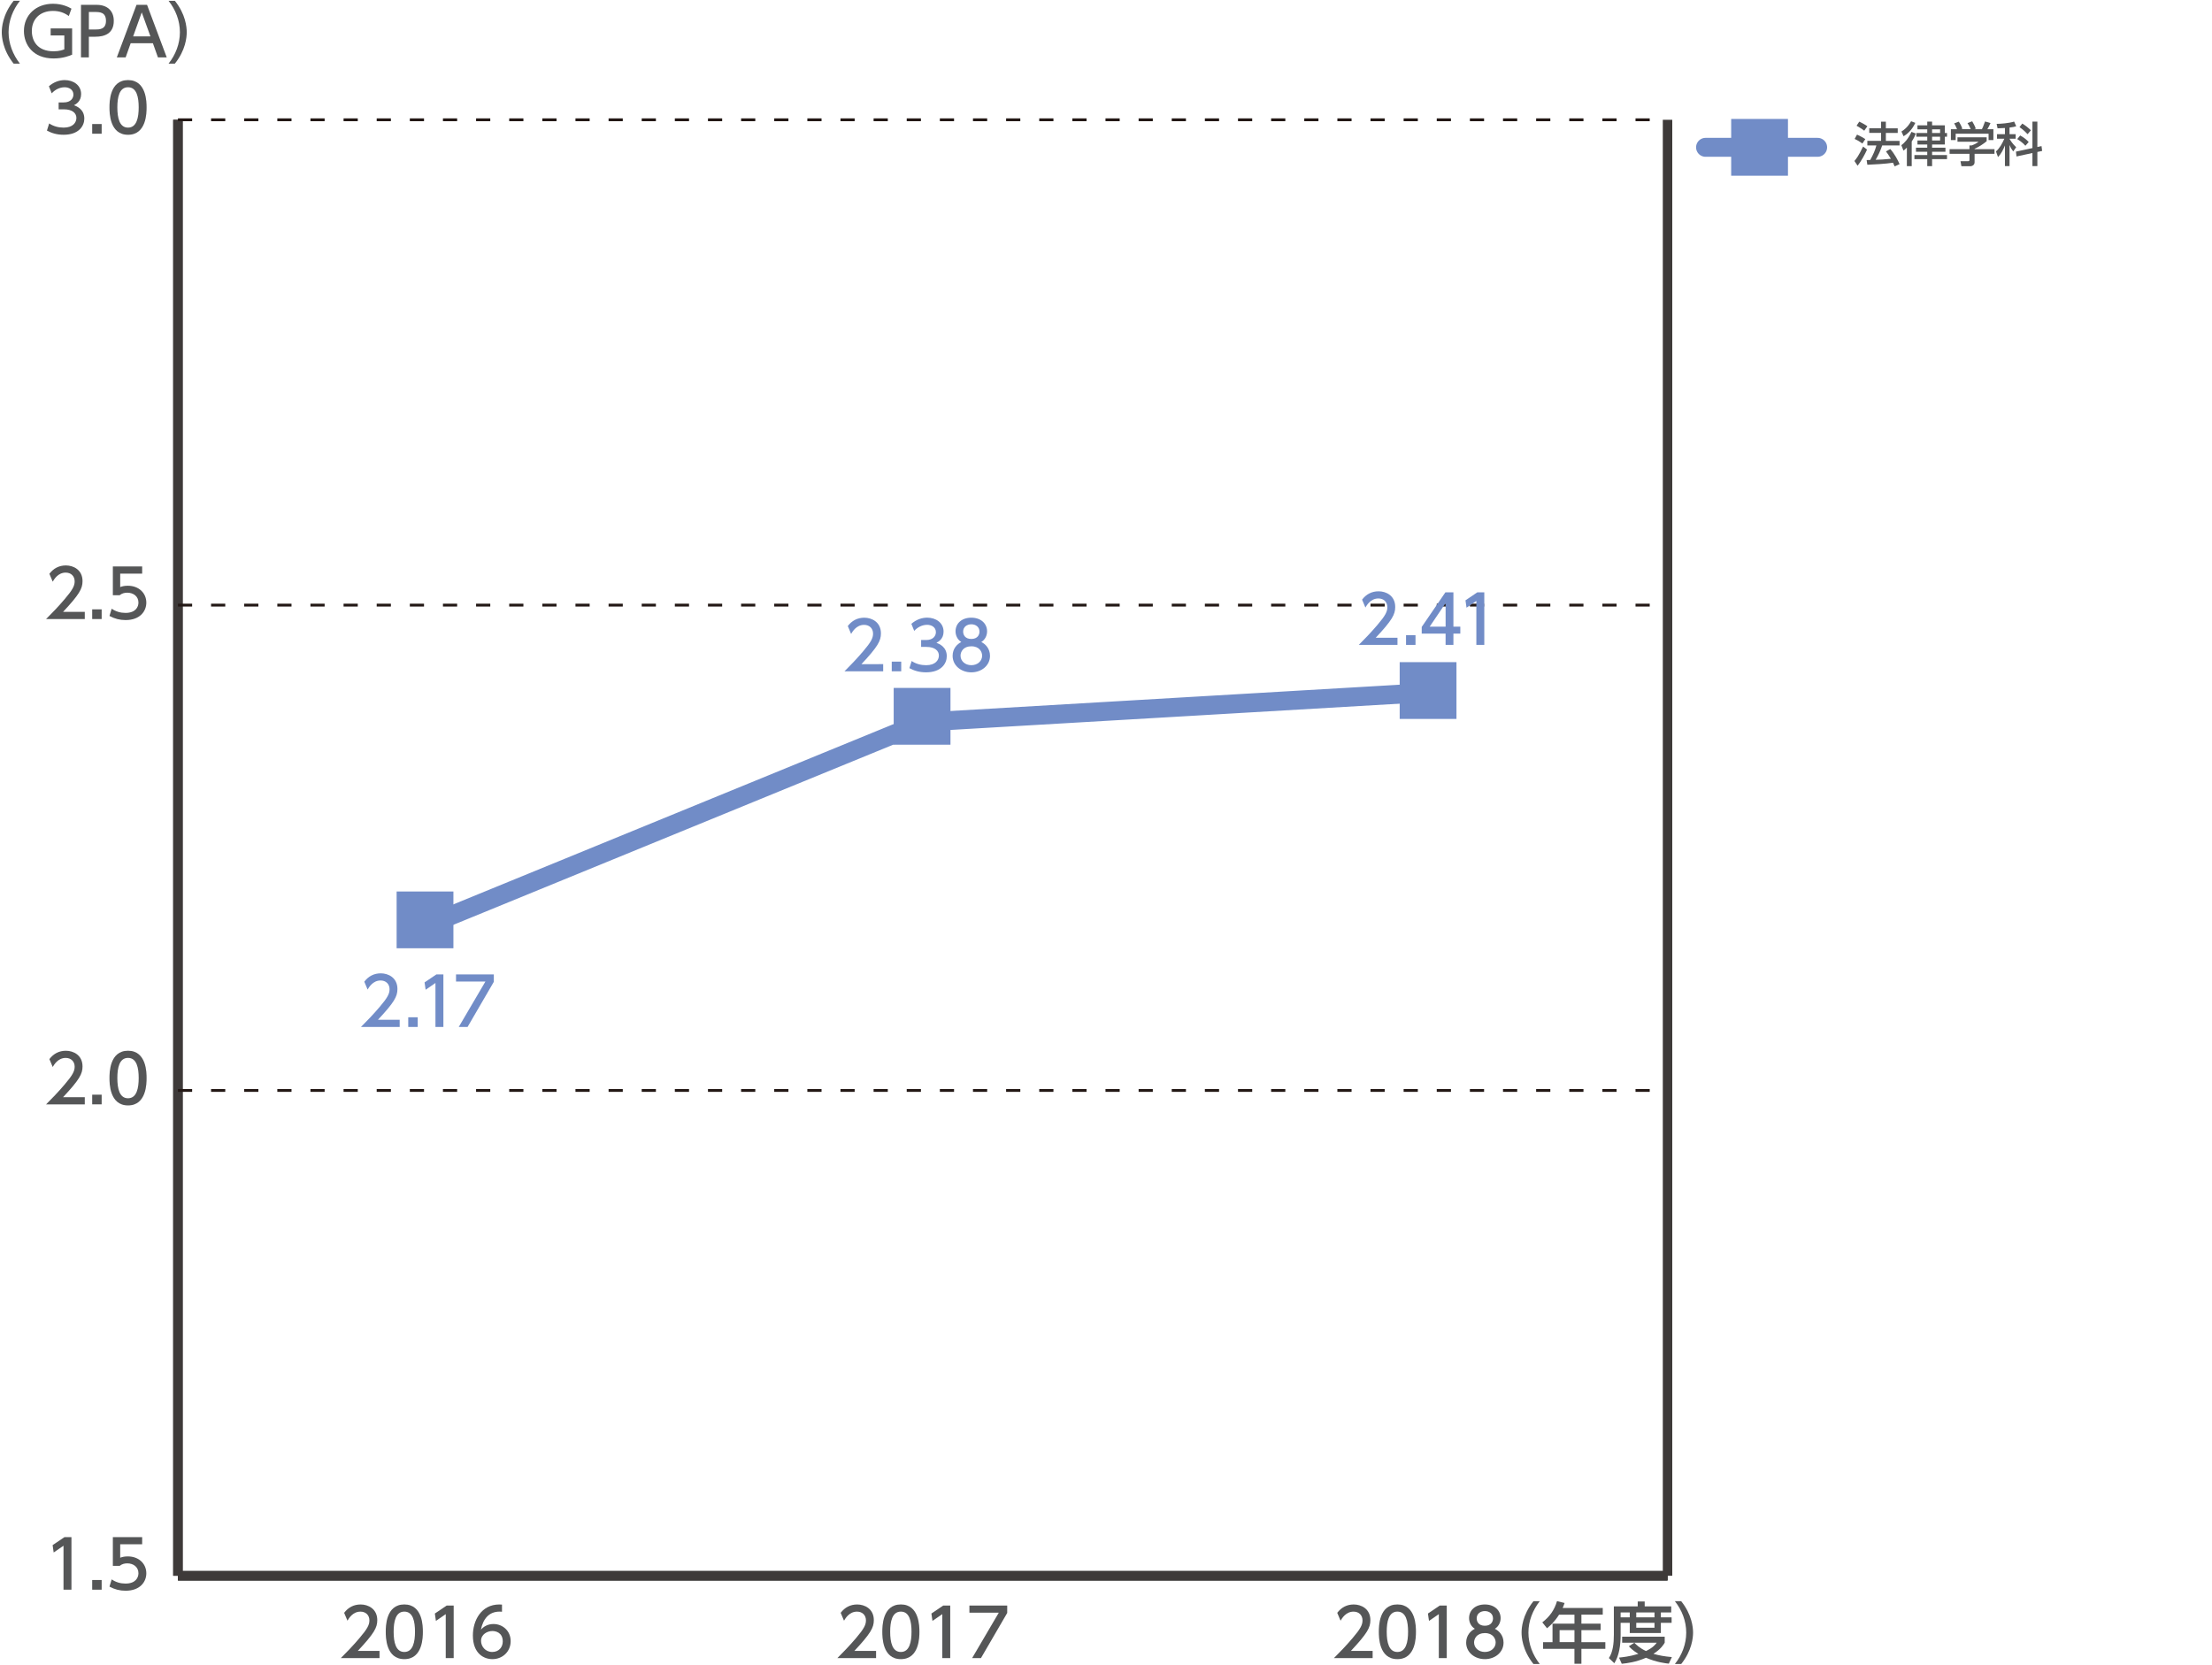 <?xml version="1.0" encoding="utf-8"?>
<!-- Generator: Adobe Illustrator 24.2.3, SVG Export Plug-In . SVG Version: 6.00 Build 0)  -->
<svg version="1.1" id="レイヤー_1" xmlns="http://www.w3.org/2000/svg" xmlns:xlink="http://www.w3.org/1999/xlink" x="0px"
	 y="0px" width="1000px" height="752.72px" viewBox="0 0 1000 752.72" style="enable-background:new 0 0 1000 752.72;"
	 xml:space="preserve">
<style type="text/css">
	.st0{fill:none;stroke:#000000;stroke-width:4.279;stroke-miterlimit:10;}
	.st1{fill:none;stroke:#3E3A39;stroke-width:4.279;stroke-miterlimit:10;}
	.st2{fill:#555657;}
	.st3{fill:none;stroke:#231815;stroke-width:1.284;stroke-miterlimit:10;stroke-dasharray:6.418,8.558;}
	.st4{fill:#718CC7;}
	
		.st5{fill-rule:evenodd;clip-rule:evenodd;fill:none;stroke:#718CC7;stroke-width:8.558;stroke-linecap:round;stroke-miterlimit:10;}
	.st6{fill:none;stroke:#718CC7;stroke-width:8.558;stroke-linecap:round;stroke-miterlimit:10;}
</style>
<line class="st0" x1="80.44" y1="712.45" x2="753.86" y2="712.45"/>
<g>
	<g>
		<line class="st1" x1="80.44" y1="712.45" x2="80.44" y2="54.16"/>
		<line class="st1" x1="753.86" y1="712.45" x2="753.86" y2="54.16"/>
	</g>
</g>
<g>
	<g>
		<path class="st2" d="M29.15,694.98h3.15v23.76h-3.59v-19.87l-4.44,3.06l-0.48-3.33L29.15,694.98z"/>
		<path class="st2" d="M45.96,714.37v4.38h-4.28v-4.38H45.96z"/>
		<path class="st2" d="M64.26,698.22h-9.92v6.08c0.75-0.27,1.71-0.6,3.42-0.6c5.09,0,8.39,3.39,8.39,7.64c0,3.74-2.7,7.88-9.38,7.88
			c-2.64,0-4.94-0.6-7.28-1.86l0.99-3.27c1.92,1.29,3.96,1.89,6.26,1.89c4.58,0,5.85-2.69,5.85-4.68c0-2.79-2.28-4.46-5.06-4.46
			c-1.23,0-2.49,0.33-3.42,1.14h-3.09v-13h13.25V698.22z"/>
	</g>
	<g>
		<path class="st2" d="M38.33,496.08v3.24h-17.5c2.61-2.61,5.37-5.42,8.42-9.02c3.63-4.25,4.5-6.02,4.5-8.03
			c0-2.34-1.62-3.95-4.05-3.95c-3.54,0-5.3,3.15-5.87,4.1l-1.5-3.56c1.86-2.46,4.38-3.78,7.46-3.78c3.38,0,7.52,1.95,7.52,7.1
			c0,3.38-1.41,5.99-8.81,13.9H38.33z"/>
		<path class="st2" d="M45.96,494.94v4.37h-4.28v-4.37H45.96z"/>
		<path class="st2" d="M49.49,487.42c0-2.31,0-12.35,8.39-12.35c8.39,0,8.39,10.07,8.39,12.35c0,2.31,0,12.38-8.39,12.38
			C49.49,499.8,49.49,489.73,49.49,487.42z M62.7,487.42c0-4.59-0.87-9.11-4.82-9.11c-3.96,0-4.83,4.55-4.83,9.11
			c0,4.82,0.99,9.14,4.83,9.14C61.83,496.56,62.7,491.94,62.7,487.42z"/>
	</g>
	<g>
		<path class="st2" d="M38.33,276.65v3.24h-17.5c2.61-2.61,5.37-5.42,8.42-9.02c3.63-4.25,4.5-6.02,4.5-8.03
			c0-2.34-1.62-3.95-4.05-3.95c-3.54,0-5.3,3.15-5.87,4.1l-1.5-3.56c1.86-2.46,4.38-3.78,7.46-3.78c3.38,0,7.52,1.95,7.52,7.1
			c0,3.38-1.41,5.99-8.81,13.9H38.33z"/>
		<path class="st2" d="M45.96,275.51v4.38h-4.28v-4.38H45.96z"/>
		<path class="st2" d="M64.26,259.35h-9.92v6.08c0.75-0.27,1.71-0.6,3.42-0.6c5.09,0,8.39,3.39,8.39,7.64c0,3.74-2.7,7.88-9.38,7.88
			c-2.64,0-4.94-0.6-7.28-1.86l0.99-3.27c1.92,1.29,3.96,1.89,6.26,1.89c4.58,0,5.85-2.69,5.85-4.68c0-2.79-2.28-4.46-5.06-4.46
			c-1.23,0-2.49,0.33-3.42,1.14h-3.09v-13h13.25V259.35z"/>
	</g>
	<g>
		<path class="st2" d="M22.23,55.81c1.92,1.29,4.22,1.89,6.53,1.89c4.25,0,5.78-2.34,5.78-4.38c0-2.1-1.74-3.89-5.66-3.89h-2.37
			v-3.12h2.28c3.24,0,4.4-1.95,4.4-3.53c0-2.28-2.01-3.33-3.95-3.33c-2.25,0-4.35,1.08-5.85,2.75L22.11,39
			c2.28-2.01,4.88-2.79,7.16-2.79c3.92,0,7.4,2.31,7.4,6.32c0,3.36-2.37,4.59-3.23,5.04c1.23,0.48,4.68,1.8,4.68,6.08
			c0,3.2-2.4,7.28-9.35,7.28c-3.12,0-5.42-0.75-7.55-1.89L22.23,55.81z"/>
		<path class="st2" d="M45.96,56.08v4.38h-4.28v-4.38H45.96z"/>
		<path class="st2" d="M49.49,48.56c0-2.31,0-12.35,8.39-12.35c8.39,0,8.39,10.07,8.39,12.35c0,2.31,0,12.38-8.39,12.38
			C49.49,60.94,49.49,50.87,49.49,48.56z M62.7,48.56c0-4.59-0.87-9.11-4.82-9.11c-3.96,0-4.83,4.55-4.83,9.11
			c0,4.82,0.99,9.14,4.83,9.14C61.83,57.7,62.7,53.08,62.7,48.56z"/>
	</g>
	<g>
		<path class="st2" d="M6.16,28.77C1.1,22.42,0.8,16.45,0.8,14.57S1.1,6.71,6.16,0.36h2.85C5.8,4.44,3.88,9.38,3.88,14.57
			c0,5.18,1.95,10.13,5.12,14.2H6.16z"/>
		<path class="st2" d="M31.11,7.25c-2.19-1.59-4.43-2.31-7.16-2.31c-5.93,0-9.56,3.77-9.56,9.08c0,4.35,2.43,9.17,9.86,9.17
			c2.58,0,4.07-0.6,4.83-0.87v-6.29H22.9v-3.18h9.71v11.87c-1.05,0.45-4.02,1.71-8.39,1.71c-9.29,0-13.4-6.21-13.4-12.41
			c0-7.25,5.49-12.32,13.13-12.32c4.44,0,7.31,1.62,8.36,2.22L31.11,7.25z"/>
		<path class="st2" d="M43.74,2.19c4.53,0,7.7,2.49,7.7,7.25c0,5.82-4.29,7.16-8.3,7.16h-2.97v9.35h-3.56V2.19H43.74z M42.85,13.34
			c2.04,0,5.06,0,5.06-3.9c0-4.02-2.94-4.02-5.06-4.02h-2.67v7.91H42.85z"/>
		<path class="st2" d="M59.08,19.54l-2.28,6.41h-3.99l8.9-23.76h4.77l8.9,23.76H71.4l-2.28-6.41H59.08z M68.01,16.45L64.08,5.6
			l-3.89,10.85H68.01z"/>
		<path class="st2" d="M76.2,28.77c3.21-4.04,5.13-9.02,5.13-14.2c0-5.19-1.92-10.16-5.13-14.21h2.85
			c4.86,6.05,5.37,11.9,5.37,14.21c0,2.31-0.51,8.15-5.37,14.2H76.2z"/>
	</g>
</g>
<line class="st1" x1="80.44" y1="712.45" x2="80.44" y2="54.16"/>
<g>
	<g>
		<line class="st1" x1="80.44" y1="712.45" x2="753.86" y2="712.45"/>
		<line class="st3" x1="80.44" y1="493.02" x2="753.86" y2="493.02"/>
		<line class="st3" x1="80.44" y1="273.59" x2="753.86" y2="273.59"/>
		<line class="st3" x1="80.44" y1="54.16" x2="753.86" y2="54.16"/>
	</g>
</g>
<g>
	<path class="st2" d="M620.54,746.43v3.24h-17.5c2.61-2.61,5.37-5.42,8.42-9.02c3.63-4.25,4.5-6.02,4.5-8.03
		c0-2.34-1.62-3.95-4.05-3.95c-3.54,0-5.3,3.15-5.87,4.1l-1.5-3.56c1.86-2.46,4.38-3.78,7.46-3.78c3.38,0,7.52,1.95,7.52,7.1
		c0,3.38-1.41,5.99-8.81,13.9H620.54z"/>
	<path class="st2" d="M623.34,737.77c0-2.31,0-12.35,8.39-12.35c8.39,0,8.39,10.07,8.39,12.35c0,2.31,0,12.38-8.39,12.38
		C623.34,750.15,623.34,740.08,623.34,737.77z M636.56,737.77c0-4.59-0.87-9.11-4.82-9.11c-3.96,0-4.83,4.55-4.83,9.11
		c0,4.82,0.99,9.14,4.83,9.14C635.69,746.91,636.56,742.3,636.56,737.77z"/>
	<path class="st2" d="M650.9,725.91h3.15v23.76h-3.59V729.8l-4.44,3.06l-0.48-3.33L650.9,725.91z"/>
	<path class="st2" d="M679.72,742.69c0,4.38-3.84,7.46-8.45,7.46c-4.62,0-8.45-3.09-8.45-7.46c0-3.27,2.04-5.34,3.93-6.26
		c-1.77-1.08-2.61-3-2.61-4.83c0-3.54,2.79-6.17,7.13-6.17c4.31,0,7.13,2.64,7.13,6.17c0,1.83-0.84,3.75-2.61,4.83
		C677.69,737.35,679.72,739.42,679.72,742.69z M676.16,742.63c0-1.74-1.2-4.26-4.88-4.26c-3.66,0-4.88,2.49-4.88,4.26
		c0,2.37,2.04,4.28,4.88,4.28C674.12,746.91,676.16,744.99,676.16,742.63z M674.96,731.75c0-2.21-1.77-3.33-3.69-3.33
		s-3.69,1.14-3.69,3.3c0,1.44,0.84,3.33,3.69,3.33C674.09,735.05,674.96,733.16,674.96,731.75z"/>
</g>
<g>
	<path class="st2" d="M693.24,752.36c-5.06-6.35-5.37-12.31-5.37-14.2s0.3-7.85,5.37-14.21h2.85c-3.2,4.08-5.12,9.02-5.12,14.21
		c0,5.18,1.95,10.13,5.12,14.2H693.24z"/>
	<path class="st2" d="M724.57,727.01v3.03h-9.65v4.07h8.69v2.94h-8.69v5.42h10.82v3.03h-10.82v6.74h-3.15v-6.74H697.6v-3.03h4.26
		v-8.36h9.92v-4.07h-6.95c-2.13,3.33-3.9,4.86-5.46,6.14l-2.13-2.67c3.24-2.46,5.49-5.55,6.65-9.59l3.42,0.84
		c-0.39,1.17-0.57,1.56-0.87,2.25H724.57z M711.78,737.04h-6.72v5.42h6.72V737.04z"/>
	<path class="st2" d="M729.59,726.29h10.79v-2.22h3.15v2.22h11.99v2.75h-4.68v2.22h4.86v2.46h-4.86v4.62h-14.06v-4.62h-4.13v5.46
		c0,4.58-0.63,9.38-2.85,12.82l-2.46-2.34c1.8-2.64,2.25-6.62,2.25-10.55V726.29z M738.85,742.74c0.87,0.87,2.4,2.43,5.27,3.74
		c3.18-1.53,4.2-2.88,4.86-3.77h-15.64v-2.7h19.24v2.7c-0.45,0.78-1.62,2.82-5.09,5.04c2.57,0.75,5.04,1.17,8.33,1.47l-1.38,2.97
		c-1.44-0.15-5.63-0.63-10.31-2.67c-4.55,1.98-8.51,2.49-10.97,2.72l-1.23-2.79c1.65-0.18,4.62-0.45,8.75-1.68
		c-2.76-1.68-3.81-2.88-4.29-3.45L738.85,742.74z M732.65,729.04v2.22h4.13v-2.22H732.65z M739.72,729.04v2.22h8.24v-2.22H739.72z
		 M739.72,733.72v2.22h8.24v-2.22H739.72z"/>
	<path class="st2" d="M757.18,752.36c3.21-4.05,5.13-9.02,5.13-14.2c0-5.19-1.92-10.16-5.13-14.21h2.85
		c4.86,6.06,5.37,11.9,5.37,14.21c0,2.31-0.51,8.15-5.37,14.2H757.18z"/>
</g>
<g>
	<path class="st2" d="M396.06,746.43v3.24h-17.5c2.6-2.61,5.36-5.42,8.42-9.02c3.63-4.25,4.5-6.02,4.5-8.03
		c0-2.34-1.62-3.95-4.05-3.95c-3.53,0-5.3,3.15-5.87,4.1l-1.5-3.56c1.86-2.46,4.37-3.78,7.46-3.78c3.38,0,7.52,1.95,7.52,7.1
		c0,3.38-1.41,5.99-8.81,13.9H396.06z"/>
	<path class="st2" d="M398.87,737.77c0-2.31,0-12.35,8.39-12.35s8.39,10.07,8.39,12.35c0,2.31,0,12.38-8.39,12.38
		S398.87,740.08,398.87,737.77z M412.08,737.77c0-4.59-0.87-9.11-4.82-9.11c-3.96,0-4.83,4.55-4.83,9.11c0,4.82,0.99,9.14,4.83,9.14
		C411.21,746.91,412.08,742.3,412.08,737.77z"/>
	<path class="st2" d="M426.43,725.91h3.15v23.76h-3.59V729.8l-4.44,3.06l-0.48-3.33L426.43,725.91z"/>
	<path class="st2" d="M455.34,725.91v3.36l-11.87,20.41h-3.99l12.05-20.53h-13.28v-3.23H455.34z"/>
</g>
<g>
	<path class="st2" d="M171.58,746.43v3.24h-17.5c2.61-2.61,5.37-5.42,8.42-9.02c3.63-4.25,4.5-6.02,4.5-8.03
		c0-2.34-1.62-3.95-4.05-3.95c-3.54,0-5.3,3.15-5.87,4.1l-1.5-3.56c1.86-2.46,4.38-3.78,7.46-3.78c3.38,0,7.52,1.95,7.52,7.1
		c0,3.38-1.41,5.99-8.81,13.9H171.58z"/>
	<path class="st2" d="M174.39,737.77c0-2.31,0-12.35,8.39-12.35c8.39,0,8.39,10.07,8.39,12.35c0,2.31,0,12.38-8.39,12.38
		C174.39,750.15,174.39,740.08,174.39,737.77z M187.61,737.77c0-4.59-0.87-9.11-4.82-9.11c-3.96,0-4.83,4.55-4.83,9.11
		c0,4.82,0.99,9.14,4.83,9.14C186.74,746.91,187.61,742.3,187.61,737.77z"/>
	<path class="st2" d="M201.95,725.91h3.15v23.76h-3.59V729.8l-4.44,3.06l-0.48-3.33L201.95,725.91z"/>
	<path class="st2" d="M226.94,728.72c-0.69-0.03-0.75-0.06-1.05-0.06c-5.04,0-7.52,3.51-8.48,8.15c1.2-1.32,3-2.54,5.69-2.54
		c3.99,0,7.76,2.94,7.76,7.76c0,4.73-3.69,8.12-8.24,8.12c-3.8,0-8.84-2.43-8.84-10.73c0-6.56,3.66-13.99,11.96-13.99
		c0.42,0,0.69,0,1.2,0.06V728.72z M222.62,737.44c-2.31,0-5.15,1.47-5.15,4.46c0,2.49,1.95,5.01,5.06,5.01
		c3.09,0,4.76-2.28,4.76-4.73C227.29,737.98,223.91,737.44,222.62,737.44z"/>
</g>
<g>
	<path class="st4" d="M180.69,461.07v3.24h-17.5c2.6-2.61,5.36-5.42,8.42-9.02c3.63-4.25,4.5-6.02,4.5-8.03
		c0-2.34-1.62-3.95-4.05-3.95c-3.54,0-5.3,3.15-5.87,4.1l-1.5-3.56c1.86-2.46,4.38-3.78,7.46-3.78c3.38,0,7.52,1.95,7.52,7.1
		c0,3.38-1.41,5.99-8.81,13.9H180.69z"/>
	<path class="st4" d="M188.84,459.94v4.38h-4.28v-4.38H188.84z"/>
	<path class="st4" d="M197.3,440.55h3.15v23.76h-3.59v-19.87l-4.44,3.06l-0.48-3.33L197.3,440.55z"/>
	<path class="st4" d="M223.25,440.55v3.36l-11.87,20.41h-3.99l12.05-20.53h-13.28v-3.23H223.25z"/>
</g>
<g>
	<path class="st4" d="M631.77,288.34v3.24h-17.5c2.6-2.61,5.36-5.42,8.42-9.02c3.63-4.25,4.5-6.02,4.5-8.03
		c0-2.34-1.62-3.95-4.05-3.95c-3.54,0-5.3,3.15-5.87,4.1l-1.5-3.56c1.86-2.46,4.38-3.78,7.46-3.78c3.38,0,7.52,1.95,7.52,7.1
		c0,3.38-1.41,5.99-8.81,13.9H631.77z"/>
	<path class="st4" d="M639.92,287.2v4.38h-4.28v-4.38H639.92z"/>
	<path class="st4" d="M653.52,291.58v-5.09h-10.79v-3.03l10.7-15.64h3.63v15.52h3.12v3.15h-3.12v5.09H653.52z M646.33,283.34h7.2
		v-10.67L646.33,283.34z"/>
	<path class="st4" d="M667.87,267.81h3.15v23.76h-3.59v-19.87l-4.44,3.06l-0.48-3.33L667.87,267.81z"/>
</g>
<g>
	<path class="st4" d="M399.27,300.28v3.24h-17.5c2.6-2.61,5.36-5.42,8.42-9.02c3.63-4.25,4.5-6.02,4.5-8.03
		c0-2.34-1.62-3.95-4.05-3.95c-3.54,0-5.3,3.15-5.87,4.1l-1.5-3.56c1.86-2.46,4.37-3.78,7.46-3.78c3.38,0,7.52,1.95,7.52,7.1
		c0,3.38-1.41,5.99-8.81,13.9H399.27z"/>
	<path class="st4" d="M407.42,299.14v4.37h-4.28v-4.37H407.42z"/>
	<path class="st4" d="M412.14,298.87c1.92,1.29,4.22,1.89,6.53,1.89c4.25,0,5.78-2.34,5.78-4.38c0-2.1-1.74-3.89-5.66-3.89h-2.37
		v-3.12h2.28c3.24,0,4.4-1.95,4.4-3.54c0-2.28-2.01-3.33-3.95-3.33c-2.25,0-4.35,1.08-5.85,2.75l-1.29-3.2
		c2.28-2.01,4.88-2.79,7.16-2.79c3.92,0,7.4,2.31,7.4,6.32c0,3.36-2.37,4.59-3.23,5.04c1.23,0.48,4.68,1.8,4.68,6.08
		c0,3.2-2.4,7.28-9.35,7.28c-3.12,0-5.42-0.75-7.55-1.89L412.14,298.87z"/>
	<path class="st4" d="M447.56,296.53c0,4.38-3.84,7.46-8.45,7.46c-4.62,0-8.45-3.09-8.45-7.46c0-3.27,2.04-5.34,3.93-6.26
		c-1.77-1.08-2.61-3-2.61-4.83c0-3.54,2.79-6.17,7.13-6.17c4.31,0,7.13,2.64,7.13,6.17c0,1.83-0.84,3.75-2.61,4.83
		C445.52,291.2,447.56,293.26,447.56,296.53z M444,296.47c0-1.74-1.2-4.26-4.88-4.26c-3.66,0-4.88,2.49-4.88,4.26
		c0,2.37,2.04,4.28,4.88,4.28C441.96,300.76,444,298.84,444,296.47z M442.8,285.59c0-2.21-1.77-3.33-3.69-3.33
		c-1.92,0-3.69,1.14-3.69,3.3c0,1.44,0.84,3.33,3.69,3.33C441.93,288.89,442.8,287,442.8,285.59z"/>
</g>
<g>
	<g>
		<g>
			<line class="st5" x1="417.51" y1="326.46" x2="192.8" y2="418.5"/>
			<line class="st5" x1="642.22" y1="313.31" x2="417.51" y2="326.46"/>
		</g>
	</g>
</g>
<g>
	<line class="st6" x1="771.04" y1="66.61" x2="821.72" y2="66.61"/>
</g>
<g>
	<rect x="782.63" y="53.78" class="st4" width="25.67" height="25.67"/>
</g>
<g>
	<rect x="179.31" y="403.07" class="st4" width="25.67" height="25.67"/>
</g>
<g>
	<rect x="404.02" y="311.03" class="st4" width="25.67" height="25.67"/>
</g>
<g>
	<rect x="632.77" y="299.38" class="st4" width="25.67" height="25.67"/>
</g>
<g>
	<g>
		<path class="st2" d="M844.05,67.63c-0.9,2.08-2.72,5.35-4.26,7.3l-1.45-2.14c0.94-1.12,1.88-2.27,3.92-6.53L844.05,67.63z
			 M839.53,60.86c1.65,0.75,2.65,1.33,3.75,2.04l-1.33,1.99c-1.12-0.84-2.23-1.5-3.51-2.08L839.53,60.86z M840.54,55
			c0.88,0.36,2.89,1.5,3.66,2.08l-1.41,2.01c-1.01-0.79-1.27-0.94-3.47-2.25L840.54,55z M850.9,65.75c-0.81,2.44-1.65,4.2-2.95,6.49
			c2.46-0.08,3.43-0.1,6.89-0.45c-0.84-1.48-1.76-2.72-2.23-3.32l1.95-1.09c2.01,2.29,3.47,5.12,4.2,6.83l-2.23,1.03
			c-0.28-0.64-0.47-1.09-0.75-1.67c-3.11,0.51-9.21,0.84-11.59,0.92l-0.32-2.12c0.3,0,1.46-0.04,1.63-0.04
			c1.41-2.59,2.18-4.32,2.78-6.58h-4.09v-2.06h6.21v-3.6h-5.35v-2.08h5.35V55h2.16v3.02h5.37v2.08h-5.37v3.6h6.19v2.06H850.9z"/>
		<path class="st2" d="M866.09,60.37c-0.26,0.73-0.73,1.97-1.84,3.6v11.14h-2.19v-8.38c-0.77,0.82-1.07,1.01-1.54,1.35l-0.96-2.42
			c1.52-1.18,2.98-2.68,4.58-6.04L866.09,60.37z M865.88,55.55c-1.76,3.75-4.07,5.27-5.31,6.06l-0.97-2.14
			c2.68-1.63,4-3.98,4.37-4.65L865.88,55.55z M873.46,54.98v1.69h5.76v3.47h0.99v1.67h-0.99v3.51h-5.76v1.46h6.04v1.84h-6.04v1.48
			h6.74v1.86h-6.74v3.15h-2.19v-3.15h-5.8V70.1h5.8v-1.48h-5.1v-1.84h5.1v-1.46h-4.43v-1.8h4.43v-1.71h-4.93v-1.67h4.93v-1.65h-4.43
			v-1.82h4.43v-1.69H873.46z M873.46,58.49v1.65h3.62v-1.65H873.46z M873.46,61.81v1.71h3.62v-1.71H873.46z"/>
		<path class="st2" d="M898.13,62.06v1.78c-1.22,1.09-3.77,2.74-5.46,3.43v0.17h9v2.1h-9v3.83c0,1.54-1.54,1.78-1.76,1.78h-4.2
			l-0.41-2.27h3.45c0.6,0,0.6-0.3,0.6-0.69v-2.65h-8.98v-2.1h8.98v-1.67h0.94c0.73-0.24,2.21-0.84,3.17-1.69h-9.53v-2.01H898.13z
			 M884.74,58.42c-0.45-1.16-0.99-2.12-1.29-2.64l2.08-0.77c0.58,0.81,1.25,2.08,1.61,3.21l-0.49,0.19h4.28
			c-0.53-1.24-0.94-1.97-1.46-2.76l2.12-0.81c0.45,0.69,1.28,2.27,1.63,3.34l-0.71,0.24h3.47c0.26-0.49,0.58-1.14,1.42-3.51
			l2.46,0.73c-0.49,1.13-0.77,1.69-1.41,2.78h2.72v4.9H899v-2.87h-14.88v2.87h-2.16v-4.9H884.74z"/>
		<path class="st2" d="M906.39,57.87c-2.1,0.13-2.61,0.13-3.34,0.15L902.64,56c1.74,0,5.59-0.28,7.91-1.03l0.94,2.1
			c-0.84,0.26-1.31,0.41-3.02,0.6v3h2.77v2.06h-2.77v0.06c0.41,0.73,1.46,2.36,3,3.77l-1.33,1.91c-0.64-0.83-1.11-1.58-1.67-2.91
			v9.53h-2.08v-9.34c-0.75,1.93-1.69,3.79-3.13,5.27l-0.92-2.55c1.73-1.54,2.85-3.62,3.77-5.74h-3.3v-2.06h3.58V57.87z
			 M918.82,66.95V54.98h2.23v11.48l1.88-0.41l0.28,2.19l-2.16,0.47v6.38h-2.23v-5.91l-7.2,1.56l-0.26-2.19L918.82,66.95z
			 M913.29,61.25c1.73,0.99,2.65,1.69,3.85,2.96l-1.5,1.69c-1.15-1.37-2.91-2.53-3.7-3.02L913.29,61.25z M914.23,55.87
			c1.37,0.81,2.72,1.88,3.9,3.04l-1.5,1.76c-0.47-0.49-1.78-1.93-3.66-3.19L914.23,55.87z"/>
	</g>
</g>
</svg>
